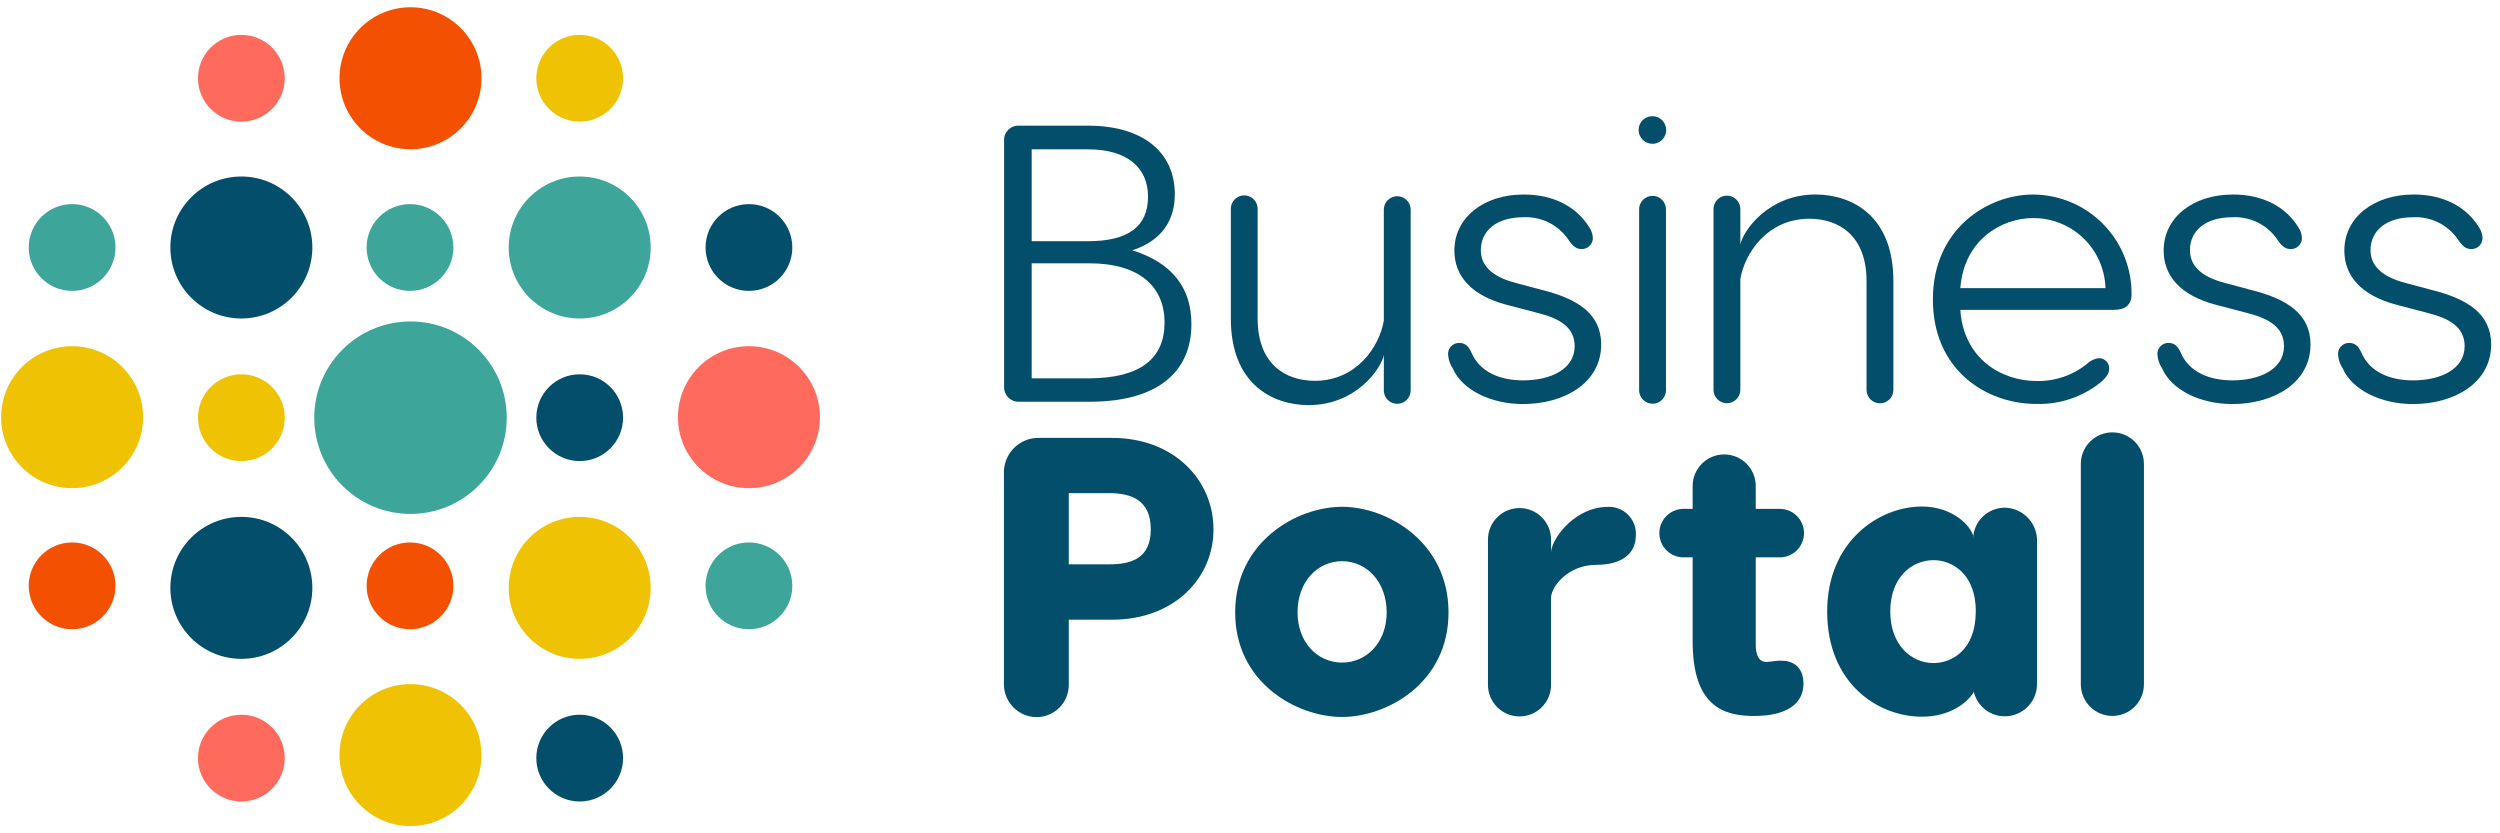 <svg width="273" height="91" viewBox="0 0 273 91" fill="none" xmlns="http://www.w3.org/2000/svg">
<path d="M130.102 35.383C130.102 40.766 126.226 43.87 118.988 43.87H111.279C111.062 43.877 110.846 43.839 110.644 43.759C110.443 43.679 110.26 43.558 110.107 43.404C109.954 43.251 109.834 43.068 109.755 42.866C109.675 42.664 109.638 42.448 109.646 42.231V15.315C109.64 15.101 109.678 14.888 109.758 14.69C109.839 14.491 109.96 14.311 110.113 14.162C110.267 14.012 110.449 13.896 110.65 13.821C110.851 13.745 111.065 13.713 111.279 13.724H118.815C124.844 13.724 128.289 16.649 128.289 21.219C128.289 23.97 126.956 26.255 123.642 27.332C128.206 28.755 130.102 31.638 130.102 35.383ZM112.66 26.339H118.815C123.122 26.339 125.365 24.79 125.365 21.476C125.365 18.33 123.122 16.308 118.815 16.308H112.66V26.339ZM127.171 35.215C127.171 31.339 124.461 28.755 118.988 28.755H112.66V41.316H118.965C124.503 41.286 127.171 39.175 127.171 35.215Z" fill="#034E6B"/>
<path d="M134.408 34.785V22.894C134.395 22.694 134.424 22.493 134.491 22.305C134.559 22.116 134.665 21.944 134.802 21.797C134.939 21.651 135.104 21.535 135.288 21.455C135.472 21.376 135.67 21.335 135.871 21.335C136.071 21.335 136.269 21.376 136.453 21.455C136.637 21.535 136.802 21.651 136.939 21.797C137.076 21.944 137.182 22.116 137.25 22.305C137.318 22.493 137.346 22.694 137.333 22.894V34.785C137.333 39.779 140.389 41.585 143.578 41.585C148.147 41.585 150.641 37.841 151.114 35.006V22.894C151.114 22.505 151.268 22.132 151.543 21.857C151.818 21.583 152.191 21.428 152.579 21.428C152.968 21.428 153.341 21.583 153.616 21.857C153.89 22.132 154.045 22.505 154.045 22.894V42.632C154.045 43.021 153.89 43.393 153.616 43.668C153.341 43.943 152.968 44.097 152.579 44.097C152.191 44.097 151.818 43.943 151.543 43.668C151.268 43.393 151.114 43.021 151.114 42.632V38.768C150.857 40.191 148.123 44.241 142.89 44.241C138.882 44.217 134.408 41.89 134.408 34.785Z" fill="#034E6B"/>
<path d="M173.556 24.832C173.791 25.176 173.924 25.581 173.939 25.998C173.939 26.16 173.906 26.32 173.843 26.468C173.779 26.617 173.686 26.752 173.569 26.863C173.453 26.975 173.314 27.062 173.163 27.119C173.011 27.176 172.85 27.201 172.689 27.194C172.132 27.194 171.744 26.895 171.229 26.118C170.683 25.332 169.946 24.7 169.086 24.281C168.226 23.862 167.273 23.671 166.318 23.725C163.43 23.725 161.707 25.19 161.707 27.314C161.707 28.947 162.831 30.197 165.541 30.903L168.298 31.638C172.306 32.631 174.848 34.264 174.848 37.62C174.848 41.836 170.798 44.121 166.318 44.121C162.73 44.121 159.643 42.53 158.65 40.245C158.356 39.809 158.179 39.304 158.136 38.78C158.117 38.612 158.133 38.441 158.184 38.28C158.236 38.118 158.321 37.97 158.434 37.844C158.547 37.718 158.685 37.617 158.84 37.548C158.995 37.48 159.163 37.445 159.332 37.446C160.026 37.446 160.367 37.835 160.672 38.481C161.575 40.634 163.812 41.537 166.313 41.537C169.303 41.537 171.953 40.341 171.953 37.793C171.953 35.765 170.362 34.802 168.035 34.204L164.59 33.301C160.582 32.266 158.818 30.071 158.818 27.356C158.818 23.737 162.048 21.243 166.354 21.243C169.674 21.219 172.198 22.619 173.556 24.832Z" fill="#034E6B"/>
<path d="M178.933 14.197C178.933 13.899 179.021 13.607 179.187 13.36C179.353 13.112 179.588 12.918 179.864 12.804C180.139 12.69 180.442 12.66 180.734 12.719C181.027 12.777 181.295 12.92 181.506 13.131C181.717 13.342 181.86 13.61 181.919 13.903C181.977 14.195 181.947 14.498 181.833 14.774C181.719 15.049 181.526 15.284 181.278 15.45C181.03 15.616 180.738 15.704 180.44 15.704C180.042 15.7 179.661 15.539 179.38 15.258C179.098 14.976 178.938 14.595 178.933 14.197ZM181.924 22.852V42.62C181.924 43.009 181.769 43.381 181.494 43.656C181.22 43.931 180.847 44.086 180.458 44.086C180.07 44.086 179.697 43.931 179.422 43.656C179.147 43.381 178.993 43.009 178.993 42.62V22.852C178.993 22.463 179.147 22.09 179.422 21.816C179.697 21.541 180.07 21.386 180.458 21.386C180.847 21.386 181.22 21.541 181.494 21.816C181.769 22.09 181.924 22.463 181.924 22.852Z" fill="#034E6B"/>
<path d="M206.758 30.693V42.578C206.758 42.967 206.604 43.34 206.329 43.614C206.054 43.889 205.681 44.044 205.293 44.044C204.904 44.044 204.531 43.889 204.256 43.614C203.982 43.34 203.827 42.967 203.827 42.578V30.693C203.827 25.693 200.771 23.887 197.583 23.887C193.019 23.887 190.519 27.631 190.046 30.466V42.566C190.046 42.955 189.892 43.328 189.617 43.602C189.342 43.877 188.97 44.032 188.581 44.032C188.192 44.032 187.82 43.877 187.545 43.602C187.27 43.328 187.115 42.955 187.115 42.566V22.828C187.115 22.439 187.27 22.067 187.545 21.792C187.82 21.517 188.192 21.362 188.581 21.362C188.97 21.362 189.342 21.517 189.617 21.792C189.892 22.067 190.046 22.439 190.046 22.828V26.704C190.304 25.286 193.037 21.237 198.271 21.237C202.278 21.261 206.758 23.587 206.758 30.693Z" fill="#034E6B"/>
<path d="M232.765 32.153C232.765 33.277 232.077 33.834 230.875 33.834H214.067C214.414 39.133 218.505 41.609 222.441 41.609C224.411 41.643 226.332 40.99 227.872 39.761C228.219 39.408 228.674 39.181 229.164 39.115C229.318 39.107 229.473 39.132 229.617 39.188C229.761 39.243 229.892 39.328 230.002 39.438C230.111 39.547 230.196 39.678 230.252 39.822C230.307 39.967 230.332 40.121 230.324 40.275C230.324 40.664 230.151 41.053 229.505 41.657C227.5 43.317 224.959 44.189 222.357 44.109C216.932 44.109 211.071 40.449 211.071 32.697C211.071 24.945 217.1 21.243 222.01 21.243C223.434 21.249 224.842 21.537 226.155 22.089C227.467 22.641 228.657 23.448 229.656 24.462C230.655 25.476 231.445 26.677 231.978 27.997C232.512 29.317 232.779 30.729 232.765 32.153ZM214.067 31.465H229.918C229.861 29.407 229.001 27.453 227.52 26.023C226.039 24.593 224.057 23.8 221.998 23.815C218.553 23.815 214.462 26.207 214.067 31.465Z" fill="#034E6B"/>
<path d="M250.984 24.832C251.221 25.176 251.356 25.58 251.373 25.998C251.373 26.16 251.34 26.32 251.277 26.468C251.213 26.617 251.12 26.752 251.003 26.863C250.887 26.975 250.748 27.062 250.597 27.119C250.445 27.176 250.284 27.201 250.123 27.194C249.56 27.194 249.177 26.895 248.657 26.118C248.112 25.331 247.374 24.698 246.514 24.279C245.655 23.86 244.701 23.669 243.746 23.725C240.863 23.725 239.141 25.19 239.141 27.314C239.141 28.947 240.259 30.197 242.975 30.903L245.726 31.638C249.734 32.631 252.306 34.264 252.306 37.62C252.306 41.836 248.256 44.121 243.776 44.121C240.188 44.121 237.101 42.53 236.114 40.245C235.818 39.81 235.639 39.305 235.594 38.78C235.574 38.612 235.591 38.441 235.642 38.28C235.694 38.118 235.779 37.97 235.892 37.844C236.005 37.718 236.143 37.617 236.298 37.548C236.453 37.48 236.621 37.445 236.79 37.446C237.478 37.446 237.825 37.835 238.124 38.481C239.027 40.634 241.27 41.537 243.764 41.537C246.755 41.537 249.411 40.341 249.411 37.793C249.411 35.765 247.814 34.802 245.487 34.204L242.042 33.301C238.04 32.266 236.27 30.071 236.27 27.356C236.27 23.737 239.5 21.243 243.806 21.243C247.108 21.219 249.65 22.619 250.984 24.832Z" fill="#034E6B"/>
<path d="M270.71 24.832C270.946 25.176 271.079 25.581 271.093 25.998C271.093 26.16 271.06 26.32 270.997 26.468C270.934 26.617 270.841 26.752 270.724 26.863C270.607 26.975 270.469 27.062 270.317 27.119C270.166 27.176 270.004 27.201 269.843 27.194C269.287 27.194 268.898 26.895 268.383 26.118C267.838 25.332 267.1 24.7 266.24 24.281C265.38 23.862 264.428 23.671 263.473 23.725C260.584 23.725 258.861 25.19 258.861 27.314C258.861 28.947 259.986 30.197 262.695 30.903L265.453 31.638C269.46 32.631 272.032 34.264 272.032 37.62C272.032 41.836 267.983 44.121 263.503 44.121C259.914 44.121 256.828 42.53 255.835 40.245C255.541 39.809 255.363 39.304 255.32 38.78C255.301 38.612 255.317 38.441 255.369 38.28C255.42 38.118 255.505 37.97 255.618 37.844C255.731 37.718 255.87 37.617 256.025 37.548C256.179 37.48 256.347 37.445 256.516 37.446C257.204 37.446 257.551 37.835 257.85 38.481C258.759 40.634 260.997 41.537 263.497 41.537C266.487 41.537 269.137 40.341 269.137 37.793C269.137 35.765 267.546 34.802 265.219 34.204L261.774 33.301C257.767 32.266 256.002 30.071 256.002 27.356C256.002 23.737 259.232 21.243 263.539 21.243C266.828 21.219 269.37 22.619 270.71 24.832Z" fill="#034E6B"/>
<path d="M132.512 57.807C132.512 63.19 128.164 67.67 121.447 67.67H116.71V74.775C116.714 75.707 116.349 76.603 115.694 77.266C115.039 77.928 114.148 78.304 113.216 78.31C112.274 78.311 111.369 77.94 110.698 77.278C110.026 76.617 109.642 75.718 109.628 74.775V51.736C109.608 51.216 109.695 50.697 109.885 50.213C110.075 49.728 110.362 49.288 110.73 48.92C111.098 48.553 111.538 48.265 112.023 48.075C112.507 47.885 113.026 47.798 113.545 47.818H121.429C128.164 47.818 132.512 52.382 132.512 57.807ZM125.664 57.807C125.664 54.577 123.51 53.847 121.058 53.847H116.71V61.623H121.058C123.51 61.641 125.664 60.995 125.664 57.807Z" fill="#034E6B"/>
<path d="M158.178 66.88C158.178 74.59 151.461 78.292 146.55 78.292C141.64 78.292 134.881 74.59 134.881 66.88C134.881 59.17 141.598 55.342 146.55 55.342C151.503 55.342 158.178 59.188 158.178 66.88ZM141.693 66.88C141.693 70.11 143.841 72.353 146.556 72.353C149.272 72.353 151.425 70.11 151.425 66.88C151.425 63.525 149.23 61.282 146.556 61.282C143.883 61.282 141.693 63.495 141.693 66.88Z" fill="#034E6B"/>
<path d="M178.634 58.452C178.634 60.39 177.21 61.682 174.286 61.682C171.295 61.682 169.459 63.967 169.375 65.217V74.787C169.375 75.701 169.012 76.577 168.366 77.224C167.72 77.87 166.843 78.233 165.93 78.233C165.016 78.233 164.14 77.87 163.494 77.224C162.847 76.577 162.484 75.701 162.484 74.787V58.925C162.484 58.011 162.847 57.135 163.494 56.489C164.14 55.843 165.016 55.48 165.93 55.48C166.843 55.48 167.72 55.843 168.366 56.489C169.012 57.135 169.375 58.011 169.375 58.925V60.265C169.506 58.668 172.09 55.354 175.536 55.354C175.949 55.33 176.363 55.393 176.75 55.54C177.136 55.687 177.488 55.915 177.781 56.208C178.073 56.5 178.301 56.852 178.448 57.239C178.595 57.626 178.658 58.039 178.634 58.452Z" fill="#034E6B"/>
<path d="M196.937 74.656C196.937 76.893 195.041 78.185 191.554 78.185C188.24 78.185 184.837 77.15 184.837 70.044V60.863H183.975C183.617 60.88 183.259 60.824 182.923 60.699C182.587 60.574 182.28 60.381 182.021 60.134C181.761 59.886 181.555 59.589 181.414 59.259C181.272 58.93 181.2 58.575 181.2 58.216C181.2 57.858 181.272 57.503 181.414 57.173C181.555 56.844 181.761 56.546 182.021 56.299C182.28 56.051 182.587 55.859 182.923 55.734C183.259 55.608 183.617 55.553 183.975 55.569H184.837V53.069C184.837 52.156 185.2 51.279 185.846 50.633C186.492 49.987 187.368 49.624 188.282 49.624C189.196 49.624 190.072 49.987 190.718 50.633C191.364 51.279 191.727 52.156 191.727 53.069V55.569H194.221C194.579 55.553 194.937 55.608 195.273 55.734C195.609 55.859 195.916 56.051 196.176 56.299C196.435 56.546 196.642 56.844 196.783 57.173C196.924 57.503 196.997 57.858 196.997 58.216C196.997 58.575 196.924 58.93 196.783 59.259C196.642 59.589 196.435 59.886 196.176 60.134C195.916 60.381 195.609 60.574 195.273 60.699C194.937 60.824 194.579 60.88 194.221 60.863H191.727V70.385C191.727 71.546 192.068 72.281 192.887 72.281C193.318 72.281 194.084 72.108 194.526 72.15C196.034 72.15 196.937 73.053 196.937 74.656Z" fill="#034E6B"/>
<path d="M222.441 58.841V74.817C222.41 75.733 222.023 76.6 221.364 77.236C220.704 77.871 219.822 78.224 218.906 78.221C218.127 78.219 217.372 77.954 216.762 77.47C216.152 76.986 215.723 76.311 215.545 75.553C214.899 76.671 213.008 78.263 209.862 78.263C205.125 78.263 199.527 74.674 199.527 66.766C199.527 59.098 205.209 55.312 209.862 55.312C212.793 55.312 214.899 56.945 215.461 58.452V58.841C215.479 57.937 215.85 57.076 216.493 56.441C217.136 55.805 218.002 55.445 218.906 55.438C219.817 55.45 220.69 55.809 221.346 56.441C222.003 57.073 222.394 57.931 222.441 58.841ZM215.76 66.766C215.76 62.544 213.05 61.168 211.154 61.168C208.702 61.168 206.417 63.106 206.417 66.766C206.417 70.427 208.702 72.407 211.154 72.407C213.044 72.407 215.754 71.067 215.754 66.766H215.76Z" fill="#034E6B"/>
<path d="M230.659 78.179C229.755 78.174 228.889 77.815 228.247 77.179C227.605 76.542 227.239 75.679 227.226 74.775V50.659C227.226 49.745 227.589 48.869 228.235 48.223C228.881 47.577 229.758 47.214 230.671 47.214C231.585 47.214 232.461 47.577 233.107 48.223C233.754 48.869 234.117 49.745 234.117 50.659V74.775C234.106 75.684 233.736 76.551 233.089 77.189C232.441 77.826 231.568 78.182 230.659 78.179Z" fill="#034E6B"/>
<path d="M44.826 56.12C50.63 56.12 55.335 51.415 55.335 45.611C55.335 39.807 50.63 35.102 44.826 35.102C39.022 35.102 34.317 39.807 34.317 45.611C34.317 51.415 39.022 56.12 44.826 56.12Z" fill="#3DA599"/>
<path d="M63.303 50.348C65.919 50.348 68.04 48.227 68.04 45.611C68.04 42.994 65.919 40.873 63.303 40.873C60.686 40.873 58.565 42.994 58.565 45.611C58.565 48.227 60.686 50.348 63.303 50.348Z" fill="#034E6B"/>
<path d="M63.303 13.282C65.919 13.282 68.04 11.161 68.04 8.545C68.04 5.928 65.919 3.807 63.303 3.807C60.686 3.807 58.565 5.928 58.565 8.545C58.565 11.161 60.686 13.282 63.303 13.282Z" fill="#EFC303"/>
<path d="M26.356 13.282C28.972 13.282 31.093 11.161 31.093 8.545C31.093 5.928 28.972 3.807 26.356 3.807C23.74 3.807 21.619 5.928 21.619 8.545C21.619 11.161 23.74 13.282 26.356 13.282Z" fill="#FE6B5D"/>
<path d="M26.356 34.779C30.637 34.779 34.108 31.308 34.108 27.027C34.108 22.746 30.637 19.275 26.356 19.275C22.075 19.275 18.604 22.746 18.604 27.027C18.604 31.308 22.075 34.779 26.356 34.779Z" fill="#034E6B"/>
<path d="M63.303 34.779C67.584 34.779 71.054 31.308 71.054 27.027C71.054 22.746 67.584 19.275 63.303 19.275C59.021 19.275 55.551 22.746 55.551 27.027C55.551 31.308 59.021 34.779 63.303 34.779Z" fill="#3DA599"/>
<path d="M26.356 71.946C30.637 71.946 34.108 68.476 34.108 64.195C34.108 59.913 30.637 56.443 26.356 56.443C22.075 56.443 18.604 59.913 18.604 64.195C18.604 68.476 22.075 71.946 26.356 71.946Z" fill="#034E6B"/>
<path d="M63.303 71.946C67.584 71.946 71.054 68.476 71.054 64.195C71.054 59.913 67.584 56.443 63.303 56.443C59.021 56.443 55.551 59.913 55.551 64.195C55.551 68.476 59.021 71.946 63.303 71.946Z" fill="#EFC303"/>
<path d="M26.356 50.348C28.972 50.348 31.093 48.227 31.093 45.611C31.093 42.994 28.972 40.873 26.356 40.873C23.74 40.873 21.619 42.994 21.619 45.611C21.619 48.227 23.74 50.348 26.356 50.348Z" fill="#EFC303"/>
<path d="M63.303 87.522C65.919 87.522 68.04 85.401 68.04 82.784C68.04 80.168 65.919 78.047 63.303 78.047C60.686 78.047 58.565 80.168 58.565 82.784C58.565 85.401 60.686 87.522 63.303 87.522Z" fill="#034E6B"/>
<path d="M26.356 87.522C28.972 87.522 31.093 85.401 31.093 82.784C31.093 80.168 28.972 78.047 26.356 78.047C23.74 78.047 21.619 80.168 21.619 82.784C21.619 85.401 23.74 87.522 26.356 87.522Z" fill="#FE6B5D"/>
<path d="M7.874 53.309C12.155 53.309 15.626 49.838 15.626 45.557C15.626 41.276 12.155 37.805 7.874 37.805C3.593 37.805 0.122 41.276 0.122 45.557C0.122 49.838 3.593 53.309 7.874 53.309Z" fill="#EFC303"/>
<path d="M81.785 53.309C86.066 53.309 89.537 49.838 89.537 45.557C89.537 41.276 86.066 37.805 81.785 37.805C77.504 37.805 74.033 41.276 74.033 45.557C74.033 49.838 77.504 53.309 81.785 53.309Z" fill="#FE6B5D"/>
<path d="M44.772 68.71C47.389 68.71 49.51 66.59 49.51 63.973C49.51 61.357 47.389 59.236 44.772 59.236C42.156 59.236 40.035 61.357 40.035 63.973C40.035 66.59 42.156 68.71 44.772 68.71Z" fill="#F45002"/>
<path d="M44.772 31.764C47.389 31.764 49.51 29.643 49.51 27.027C49.51 24.41 47.389 22.29 44.772 22.29C42.156 22.29 40.035 24.41 40.035 27.027C40.035 29.643 42.156 31.764 44.772 31.764Z" fill="#3DA599"/>
<path d="M81.785 31.764C84.401 31.764 86.522 29.643 86.522 27.027C86.522 24.41 84.401 22.29 81.785 22.29C79.168 22.29 77.047 24.41 77.047 27.027C77.047 29.643 79.168 31.764 81.785 31.764Z" fill="#034E6B"/>
<path d="M7.874 31.764C10.49 31.764 12.611 29.643 12.611 27.027C12.611 24.41 10.49 22.29 7.874 22.29C5.258 22.29 3.137 24.41 3.137 27.027C3.137 29.643 5.258 31.764 7.874 31.764Z" fill="#3DA599"/>
<path d="M7.874 68.71C10.49 68.71 12.611 66.59 12.611 63.973C12.611 61.357 10.49 59.236 7.874 59.236C5.258 59.236 3.137 61.357 3.137 63.973C3.137 66.59 5.258 68.71 7.874 68.71Z" fill="#F45002"/>
<path d="M81.785 68.71C84.401 68.71 86.522 66.59 86.522 63.973C86.522 61.357 84.401 59.236 81.785 59.236C79.168 59.236 77.047 61.357 77.047 63.973C77.047 66.59 79.168 68.71 81.785 68.71Z" fill="#3DA599"/>
<path d="M44.826 16.296C49.107 16.296 52.578 12.826 52.578 8.544C52.578 4.263 49.107 0.793 44.826 0.793C40.545 0.793 37.075 4.263 37.075 8.544C37.075 12.826 40.545 16.296 44.826 16.296Z" fill="#F45002"/>
<path d="M44.826 90.207C49.107 90.207 52.578 86.737 52.578 82.455C52.578 78.174 49.107 74.704 44.826 74.704C40.545 74.704 37.075 78.174 37.075 82.455C37.075 86.737 40.545 90.207 44.826 90.207Z" fill="#EFC303"/>
</svg>
